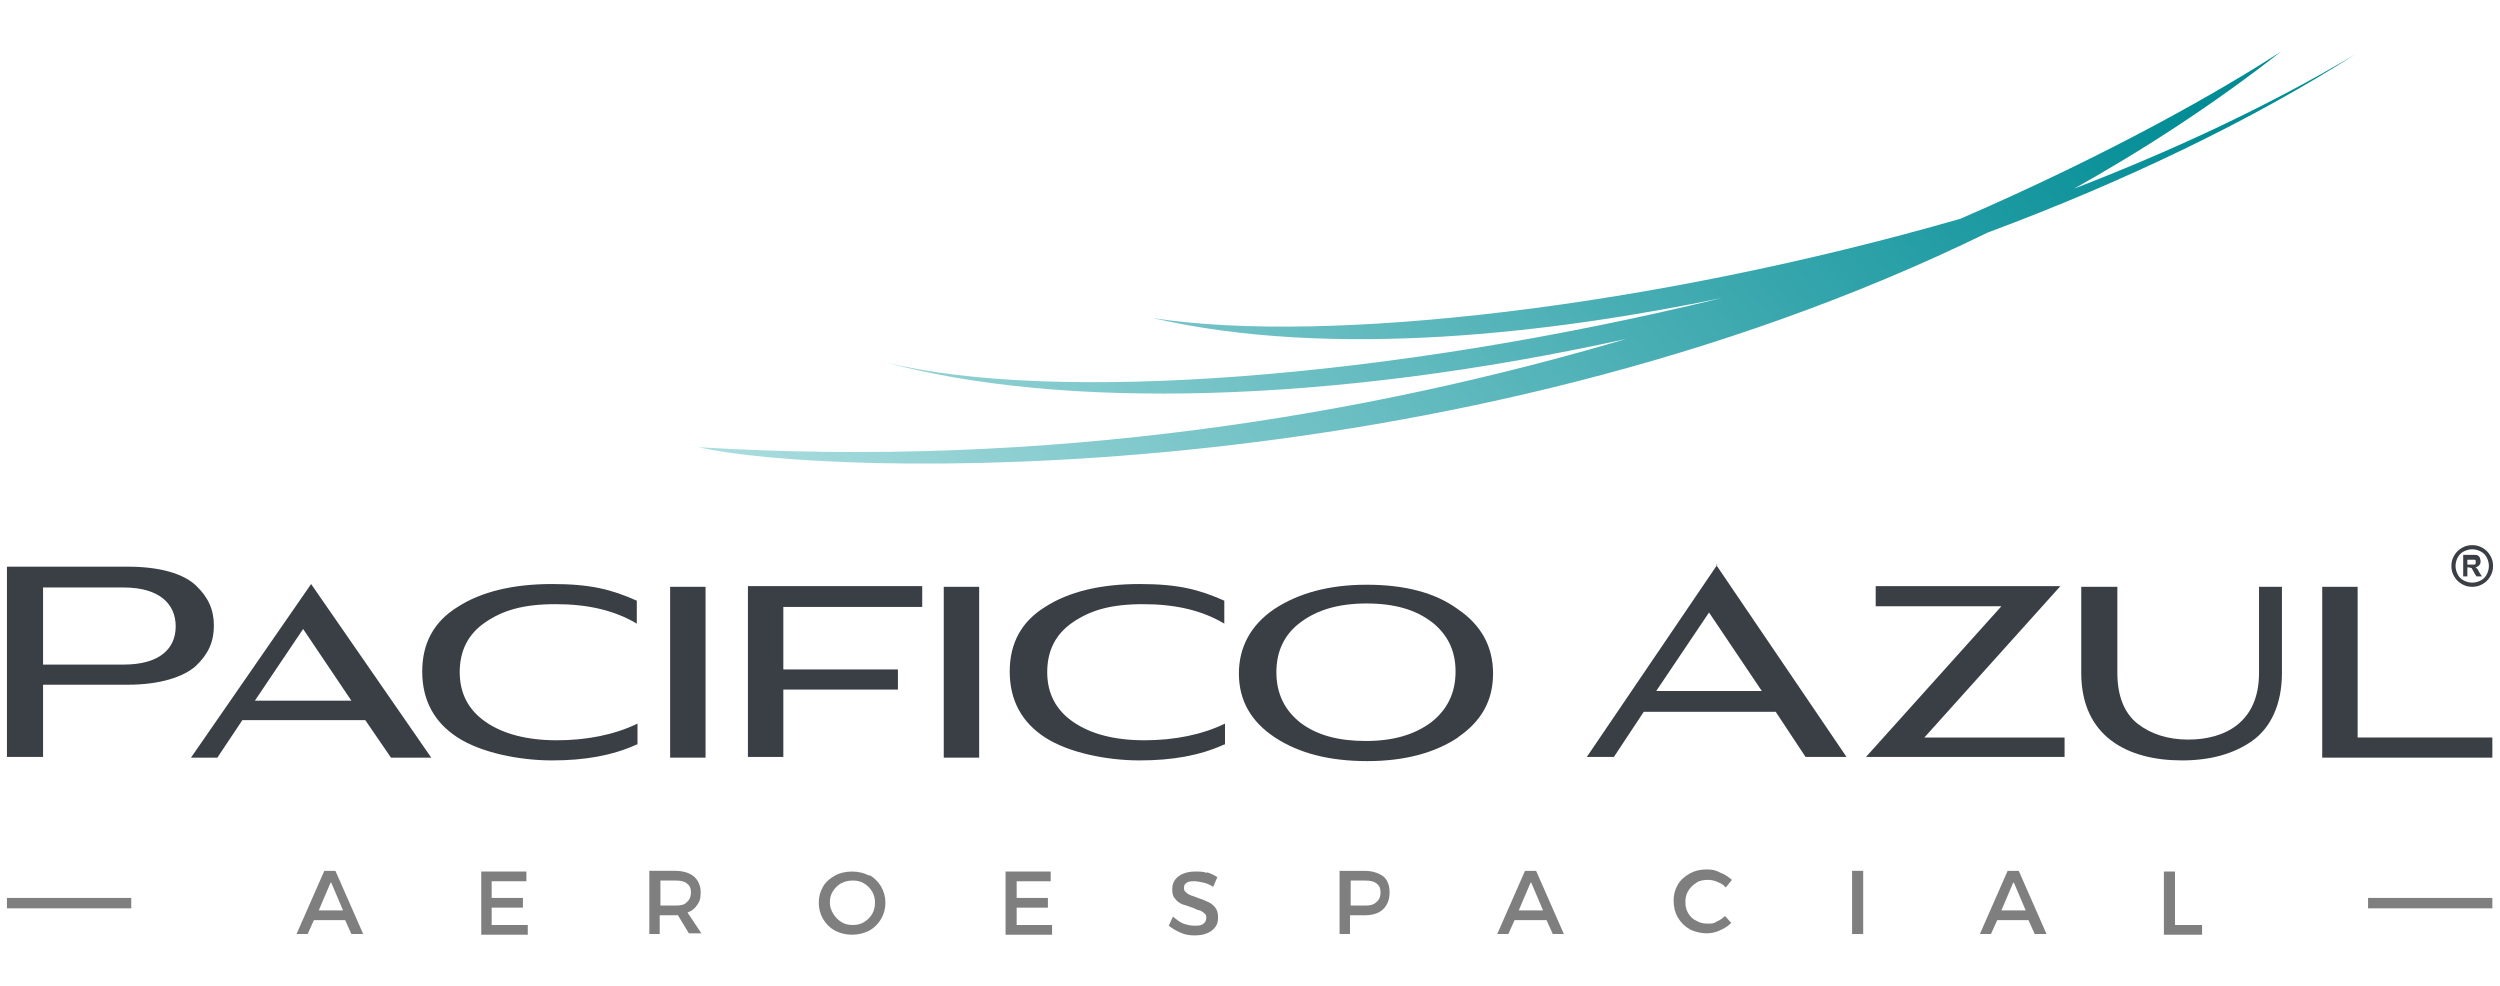 <?xml version="1.0" encoding="UTF-8"?>
<svg xmlns="http://www.w3.org/2000/svg" xmlns:xlink="http://www.w3.org/1999/xlink" version="1.1" viewBox="0 0 360 142">
  <defs>
    <style>
      .cls-1 {
        fill: #444;
      }

      .cls-2 {
        fill: url(#linear-gradient);
      }

      .cls-3 {
        fill: #7f7f7f;
      }

      .cls-4 {
        display: none;
      }

      .cls-5 {
        fill: #999;
      }

      .cls-6 {
        fill: #3a3f46;
      }
    </style>
    <linearGradient id="linear-gradient" x1="136.2" y1="106.7" x2="304" y2="-34.2" gradientUnits="userSpaceOnUse">
      <stop offset="0" stop-color="#abddde"></stop>
      <stop offset=".9" stop-color="#008c95"></stop>
    </linearGradient>
  </defs>
  <g>
    <g id="Layer_1">
      <g>
        <g>
          <g>
            <path class="cls-6" d="M6.2,98.6v10.4H1v-27.4h17.4c4.6,0,8,1,9.8,2.7,1.8,1.7,2.6,3.5,2.6,5.8s-.8,4.1-2.6,5.8c-1.8,1.6-5.2,2.7-9.8,2.7H6.2ZM6.2,84.6v11.1h11.6c5.2,0,7.5-2.3,7.5-5.5s-2.3-5.6-7.5-5.6H6.2Z"></path>
            <path class="cls-6" d="M44.8,84.1l17.3,25h-5.8l-3.7-5.4h-17.7l-3.6,5.4h-3.8l17.3-25ZM43.7,90.5l-7,10.4h13.9l-7-10.4Z"></path>
            <path class="cls-6" d="M91.7,107.2c-3.5,1.6-7.5,2.3-12.2,2.3s-10.2-1.1-13.6-3.3c-3.4-2.2-5.1-5.4-5.1-9.5s1.7-7.2,5.1-9.3c3.4-2.2,8-3.3,13.6-3.3s8.6.8,12.2,2.4v3.3c-3.2-1.9-7-2.8-11.7-2.8s-7.6.9-10.1,2.6c-2.5,1.7-3.7,4.1-3.7,7.2s1.3,5.5,3.8,7.2c2.5,1.7,5.9,2.6,10.2,2.6s8.3-.8,11.6-2.4v3Z"></path>
            <rect class="cls-6" x="96.5" y="84.5" width="5.1" height="24.6"></rect>
            <path class="cls-6" d="M129.3,99.3h-16.5v9.7h-5.1v-24.6h25.1v3h-20v9h16.5v2.9Z"></path>
            <path class="cls-6" d="M141,109.1h-5.1v-24.6h5.1v24.6Z"></path>
            <path class="cls-6" d="M176.3,107.2c-3.5,1.6-7.5,2.3-12.2,2.3s-10.2-1.1-13.6-3.3c-3.4-2.2-5.1-5.4-5.1-9.5s1.7-7.2,5.1-9.3c3.4-2.2,8-3.3,13.6-3.3s8.6.8,12.2,2.4v3.3c-3.2-1.9-7-2.8-11.7-2.8s-7.6.9-10.1,2.6c-2.5,1.7-3.7,4.1-3.7,7.2s1.3,5.5,3.8,7.2c2.5,1.7,5.9,2.6,10.2,2.6s8.3-.8,11.6-2.4v3Z"></path>
            <path class="cls-6" d="M210.1,106.1c-3.4,2.3-7.8,3.5-13.2,3.5s-9.8-1.1-13.3-3.4c-3.5-2.3-5.2-5.4-5.2-9.2s1.7-7,5.1-9.3c3.5-2.3,7.9-3.5,13.3-3.5s9.8,1.1,13.1,3.5c3.4,2.3,5.1,5.4,5.1,9.3s-1.7,6.9-5.1,9.2ZM206.2,89.6c-2.3-1.8-5.4-2.7-9.4-2.7s-7.1.9-9.5,2.7c-2.3,1.7-3.5,4.1-3.5,7.2s1.2,5.5,3.5,7.3c2.4,1.8,5.5,2.6,9.4,2.6s7-.9,9.4-2.7c2.3-1.8,3.5-4.2,3.5-7.3s-1.2-5.4-3.5-7.2Z"></path>
          </g>
          <g>
            <path class="cls-6" d="M247.1,81.3l18.8,27.7h-5.9l-4.3-6.5h-19l-4.3,6.5h-3.9l18.8-27.7ZM246.1,88.2l-7.6,11.3h15.2l-7.6-11.3Z"></path>
            <path class="cls-6" d="M277.1,106.2h20.2v2.8h-28.6l19.5-21.7h-18.1v-2.9h26.6l-19.5,21.7Z"></path>
            <path class="cls-6" d="M325.2,84.5h3.4v12.4c0,4.5-1.6,7.9-4.3,9.8-2.7,1.9-6.1,2.8-10.1,2.8-7.9,0-14.5-3.5-14.5-12.6v-12.4h5.2v12.4c0,3.3,1,5.8,2.9,7.3,1.9,1.5,4.4,2.3,7.3,2.3,5.3,0,10.2-2.5,10.2-9.6v-12.4Z"></path>
            <path class="cls-6" d="M358.9,109.1h-24.5v-24.6h5.1v21.7h19.4v2.8Z"></path>
          </g>
        </g>
        <g>
          <rect class="cls-3" x="1" y="129.3" width="17.9" height="1.5"></rect>
          <rect class="cls-3" x="341" y="129.3" width="17.9" height="1.5"></rect>
          <path class="cls-3" d="M45.2,132.5l-.9,2h-1.6l4-9.1h1.6l4,9.1h-1.7l-.9-2h-4.6ZM47.6,127.1l-1.7,4h3.5l-1.7-4Z"></path>
          <path class="cls-3" d="M70.8,126.8v2.5h4.5v1.4h-4.5v2.5h5.2v1.4h-6.7v-9.1h6.5v1.4h-5Z"></path>
          <path class="cls-3" d="M97.6,131.8c0,0-.2,0-.4,0h-2.2v2.7h-1.5v-9.1h3.7c1.2,0,2.1.3,2.7.8.6.5,1,1.3,1,2.3s-.2,1.4-.5,1.8c-.3.5-.8.9-1.4,1.1l2,3h-1.8l-1.7-2.8ZM98.9,129.9c.4-.3.6-.8.6-1.4s-.2-1-.6-1.3c-.4-.3-.9-.4-1.6-.4h-2.2v3.6h2.2c.7,0,1.3-.1,1.6-.5Z"></path>
          <path class="cls-3" d="M125.2,126c.7.4,1.3,1,1.7,1.7.4.7.6,1.5.6,2.3s-.2,1.6-.6,2.3c-.4.7-1,1.3-1.7,1.7-.8.4-1.6.6-2.5.6s-1.7-.2-2.5-.6c-.7-.4-1.3-1-1.7-1.7-.4-.7-.6-1.5-.6-2.3s.2-1.6.6-2.3c.4-.7,1-1.2,1.7-1.6.7-.4,1.6-.6,2.5-.6s1.7.2,2.5.6ZM121.1,127.2c-.5.3-.9.7-1.2,1.2-.3.5-.4,1-.4,1.6s.2,1.1.5,1.6c.3.5.7.9,1.2,1.2.5.3,1,.4,1.6.4s1.1-.1,1.6-.4c.5-.3.9-.7,1.2-1.2.3-.5.4-1.1.4-1.6s-.1-1.1-.4-1.6c-.3-.5-.7-.9-1.2-1.2-.5-.3-1-.4-1.6-.4s-1.1.1-1.7.4Z"></path>
          <path class="cls-3" d="M146.4,126.8v2.5h4.5v1.4h-4.5v2.5h5.1v1.4h-6.7v-9.1h6.5v1.4h-5Z"></path>
          <path class="cls-3" d="M173.8,125.6c.6.2,1,.4,1.5.7l-.6,1.4c-.5-.3-.9-.5-1.4-.6-.5-.1-.9-.2-1.3-.2s-.8,0-1.1.2c-.3.2-.4.4-.4.7s0,.5.3.7c.2.2.4.3.6.4.3.1.6.2,1.1.4.6.2,1.1.4,1.5.6.4.2.7.4,1,.8.3.4.4.8.4,1.4s-.1,1-.4,1.4c-.3.4-.7.7-1.2.9-.5.2-1.1.3-1.8.3s-1.4-.1-2-.4c-.7-.3-1.2-.6-1.7-1l.6-1.3c.5.4,1,.8,1.5,1,.6.2,1.1.3,1.6.3s1,0,1.3-.3c.3-.2.4-.5.4-.8s0-.5-.3-.7c-.2-.2-.4-.3-.6-.4-.3,0-.6-.2-1.1-.4-.6-.2-1.1-.4-1.5-.5-.4-.2-.7-.4-1-.8-.3-.3-.4-.8-.4-1.3s.1-1,.4-1.4c.3-.4.7-.7,1.2-.9.5-.2,1.1-.3,1.7-.3s1.2,0,1.7.2Z"></path>
          <path class="cls-3" d="M199.2,126.2c.6.5.9,1.3.9,2.3s-.3,1.8-.9,2.4c-.6.6-1.5.9-2.7.9h-2.1v2.7h-1.5v-9.1h3.6c1.1,0,2,.3,2.7.8ZM194.5,130.4h2.1c.7,0,1.2-.1,1.6-.5.4-.3.6-.8.6-1.4s-.2-1-.6-1.3c-.4-.3-.9-.4-1.6-.4h-2.1v3.6Z"></path>
          <path class="cls-3" d="M218.1,132.5l-.9,2h-1.6l4-9.1h1.6l4,9.1h-1.6l-.9-2h-4.6ZM220.4,127.1l-1.7,4h3.5l-1.7-4Z"></path>
          <path class="cls-3" d="M247.8,125.7c.6.2,1.1.6,1.6,1l-.9,1.1c-.3-.4-.7-.6-1.2-.8-.4-.2-.9-.3-1.4-.3s-1.2.1-1.6.4c-.5.3-.9.7-1.2,1.2-.3.5-.4,1-.4,1.6s.1,1.1.4,1.6c.3.5.7.9,1.2,1.1.5.3,1,.4,1.6.4s.9,0,1.3-.3c.5-.2.9-.5,1.2-.8l.9,1c-.5.5-1,.8-1.7,1.1-.6.3-1.3.4-1.9.4s-1.7-.2-2.4-.6c-.7-.4-1.3-1-1.7-1.7-.4-.7-.6-1.5-.6-2.4s.2-1.6.6-2.3c.4-.7,1-1.2,1.7-1.6.7-.4,1.5-.6,2.4-.6s1.3.1,1.9.4Z"></path>
          <path class="cls-3" d="M266.7,134.5v-9.1h1.6v9.1h-1.6Z"></path>
          <path class="cls-3" d="M287.6,132.5l-.9,2h-1.6l4-9.1h1.6l4,9.1h-1.7l-.9-2h-4.6ZM289.9,127.1l-1.7,4h3.5l-1.7-4Z"></path>
          <path class="cls-3" d="M317.1,133.2v1.4h-5.5v-9.1h1.6v7.7h4Z"></path>
        </g>
        <path class="cls-2" d="M297.9,27.6c10.6-5.9,20.9-12.6,30.6-20.2-8.6,5.6-24.5,14.7-46.2,24.1-44.1,12.7-91.2,18.2-116.3,14.3,26,6,57.9,2.1,82-2.9-48.4,11.8-96.4,15.2-120.4,9.3,25.2,6.8,63.9,6,106.6-3.4-37.3,11-83,18.7-133.6,15.6,18.1,4.2,107.9,7.1,185.6-30.9,20.4-7.6,38.4-16.4,53-25.7-12.4,7.4-26.5,14-41.4,19.7Z"></path>
        <path class="cls-6" d="M356,78.5c.5,0,1,.1,1.5.4.5.3.8.6,1.1,1.1.3.5.4,1,.4,1.5s-.1,1-.4,1.5c-.3.5-.6.8-1.1,1.1-.5.3-1,.4-1.5.4s-1-.1-1.5-.4c-.5-.3-.8-.6-1.1-1.1-.3-.5-.4-1-.4-1.5s.1-1,.4-1.5c.3-.5.6-.8,1.1-1.1.5-.3,1-.4,1.5-.4ZM356,79.1c-.4,0-.8.1-1.2.3-.4.2-.7.5-.9.9-.2.4-.3.8-.3,1.2s.1.8.3,1.2c.2.4.5.7.9.9.4.2.8.3,1.2.3s.8-.1,1.2-.3c.4-.2.7-.5.9-.9.2-.4.3-.8.3-1.2s-.1-.8-.3-1.2c-.2-.4-.5-.7-.9-.9-.4-.2-.8-.3-1.2-.3ZM354.7,83.1v-3.2h.6c.6,0,.9,0,1,0,.2,0,.4,0,.5.1.1,0,.2.2.3.3,0,.1.1.3.1.5s0,.4-.2.6c-.2.2-.4.3-.6.3,0,0,.2,0,.2.1,0,0,.1.1.2.2,0,0,.1.2.2.4l.4.6h-.8l-.3-.5c-.2-.3-.3-.6-.4-.7-.1,0-.3-.1-.4-.1h-.2v1.3h-.6ZM355.3,81.3h.3c.4,0,.6,0,.7,0,0,0,.2,0,.2-.2,0,0,0-.2,0-.2s0-.2,0-.2c0,0-.1-.1-.2-.1,0,0-.3,0-.7,0h-.3v.9Z"></path>
      </g>
      <g class="cls-4">
        <path class="cls-5" d="M84.3,4.1c-1-.4-2.1-.7-3.1-1.1-4.5-1.4-9.3-2.1-14-2.1-14.6,0-28.3,6.5-37.6,17.8-.8,1-1.6,2-2.3,3.1-5.7,8.2-8.7,17.8-8.7,27.7,0,19.2,11.4,36.6,28.9,44.5,1,.5,2.1.9,3.1,1.3,5.3,1.9,10.9,2.9,16.6,2.9,14.6,0,28.3-6.5,37.6-17.8.9-1.1,1.7-2.2,2.5-3.3,5.6-8.1,8.5-17.6,8.5-27.5,0-20.1-12.7-38.4-31.5-45.5ZM107.6,49.7c0-15.4-8.9-29.6-22.7-36.4v-4.1c16.1,7.1,26.4,22.8,26.4,40.4s-2.9,18.4-8.5,26h-4.7c6.1-7.3,9.5-16.4,9.5-26ZM51.8,87.1c4.9,2,10,3,15.3,3,9.4,0,18.6-3.4,26-9.5h5.4c-8.4,8.4-19.7,13.2-31.5,13.2s-10.4-.9-15.3-2.8v-4ZM84.9,43.7v-25.3c11.3,6.4,18.2,18.2,18.2,31.3s-3.9,19.1-11.1,26h-19c-.8,0-1.5,0-2.1-.2-.4,0-.8-.3-1.1-.5-.3-.2-.5-.6-.6-1.1-.2-.6-.2-1.4-.2-2.4v-1.5c1,0,1.9,0,2.9-.1,1.5-.1,3-.3,4.4-.6,1.4-.3,2.8-.7,4.1-1.2,1.3-.5,2.5-1.2,3.5-2,1-.8,1.9-1.8,2.5-3,.6-1.2.9-2.6.9-4.1s-.4-3-1.1-4.2c-.7-1.1-1.7-2.2-2.9-3-1.2-.8-2.5-1.5-4.1-2.1-1.5-.6-3.1-1-4.8-1.5-1.7-.4-3.4-.8-5.2-1.2h-.3v-12.5c1.2,0,2.2.2,3.2.4,1.8.3,3.2.8,4.4,1.4s2,1.2,2.5,1.9c.5.7.8,1.4.8,2.2v3.3h5ZM53.5,37.5c.6-.7,1.4-1.3,2.5-1.7,1.2-.5,2.6-.8,4.3-1.1,1.1-.1,2.2-.2,3.5-.3v11.4c-1.5-.3-2.9-.7-4.2-1-1.4-.4-2.7-.8-3.7-1.3-1-.5-1.8-1.1-2.3-1.7-.5-.6-.7-1.2-.7-2s.3-1.7.8-2.3ZM78.7,54.9c1,.5,1.8,1.1,2.3,1.8.5.6.8,1.4.8,2.3s-.3,1.9-.9,2.6c-.7.8-1.6,1.4-2.9,1.9-1.3.5-2.8.9-4.6,1.1-1.3.2-2.8.3-4.4.3v-12.8c.5,0,.9.2,1.3.3,1.6.3,3.2.7,4.6,1.1,1.4.4,2.6.9,3.7,1.4ZM71.1,29.7c-.6,0-1.3-.2-2-.2v-11h-19.9c5.4-3.1,11.6-4.8,17.9-4.8s8.7.8,12.8,2.4v16.3c-.3-.1-.5-.3-.8-.4-1-.5-2.2-.9-3.5-1.3-1.3-.4-2.9-.7-4.5-.9ZM61.9,69.7c.6,0,1.2.1,1.9.2v1.5c0,1.8.2,3.3.5,4.4h0c.4,1.2,1,2.3,1.8,3,.8.8,1.8,1.3,3,1.6,1,.2,2,.2,3.1.2h13.2c-5.6,3.2-12,5-18.3,5s-10.5-1.2-15.3-3.4v-15.3c.4.2.9.5,1.4.7,1.1.5,2.4.9,3.9,1.3,1.5.4,3.1.6,4.8.8ZM79.9,11.3c-4.1-1.4-8.4-2.1-12.8-2.1-9.4,0-18.5,3.3-25.8,9.3h-5.5c8.3-8.3,19.5-13,31.3-13s8.6.6,12.8,1.9v3.9ZM42.5,23.4h21.2v6c-.7,0-1.5,0-2.2.1-1.4.1-2.8.3-4.1.6-1.3.3-2.6.7-3.8,1.2-1.2.5-2.3,1.2-3.3,1.9-1,.8-1.7,1.7-2.3,2.8-.6,1.1-.9,2.4-.9,3.8s.4,3,1.1,4.2c.7,1.1,1.7,2.1,2.9,2.9,1.2.8,2.5,1.5,4.1,2,1.5.5,3.1,1,4.8,1.4,1.2.3,2.4.5,3.7.8v13.7c-1.1,0-2.1-.2-3.2-.3-1.2-.2-2.4-.4-3.5-.7-1.1-.3-2-.7-2.8-1.2-.8-.5-1.4-1-1.8-1.7-.4-.6-.6-1.3-.6-2.2v-4.8h-5v25.4c-9.8-6.7-15.7-17.7-15.7-29.7s4.1-19.5,11.4-26.2ZM26.7,49.7c0,14.4,7.7,27.7,20.2,35v4.3c-14.5-7.6-23.9-22.8-23.9-39.2s3-18.6,8.6-26.2h4.8c-6.3,7.3-9.7,16.6-9.7,26.2ZM39.7,51.6h-1.3l-.2,1.2h-1.1l1.2-6.4h1.5l1.2,6.4h-1.2l-.2-1.2ZM39.5,50.6l-.5-3-.5,3h1ZM93.7,51.2v-3.1c0-1.1.6-1.7,1.7-1.7s1.7.6,1.7,1.7v.5h-1.1v-.5c0-.4-.2-.7-.6-.7s-.6.2-.6.7v3.2c0,.4.2.7.6.7s.6-.2.6-.7v-1h-.6v-1h1.6v2c0,1.1-.6,1.7-1.7,1.7s-1.7-.6-1.7-1.7Z"></path>
        <g>
          <g>
            <g>
              <path class="cls-1" d="M126.8,46.1h5.8v30.4h10.7v5.1h-16.4v-35.5Z"></path>
              <path class="cls-1" d="M160.5,74.7h-7.8l-1.2,6.9h-5.3l6.8-35.5h7.8l6.8,35.5h-5.8l-1.2-6.9ZM159.7,69.6l-3-17.6-3,17.6h6.1Z"></path>
              <path class="cls-1" d="M171.3,46.1h8.1l4.7,26.1,4.7-26.1h8.1v35.5h-5.4v-27.5l-5.2,27.5h-4.8l-5.2-27.5v27.5h-5v-35.5Z"></path>
              <path class="cls-1" d="M201.5,72.7v-17.7c0-5.9,3.3-9.4,9.2-9.4s9.1,3.4,9.1,9.4v3.1h-5.4v-3.4c0-2.7-1.4-4.1-3.6-4.1s-3.6,1.4-3.6,4.1v18.2c0,2.7,1.4,4.1,3.6,4.1s3.6-1.4,3.6-4.1v-4.5h5.4v4.2c0,5.9-3.2,9.4-9.1,9.4s-9.2-3.4-9.2-9.4Z"></path>
              <path class="cls-1" d="M236.8,74.7h-7.8l-1.2,6.9h-5.3l6.8-35.5h7.8l6.8,35.5h-5.9l-1.2-6.9ZM236,69.6l-3-17.6-3,17.6h6.1Z"></path>
            </g>
            <g>
              <path class="cls-1" d="M126.8,115.1v-1.8h5.4v2c0,2.5,1.3,4,3.7,4s3.7-1.4,3.7-4.1-1.3-4.5-5.6-7.4c-5.4-3.5-7.1-6.5-7.1-10.9s3.2-9.1,9.2-9.1,9,3.5,9,9.2v1.2h-5.4v-1.4c0-2.6-1.2-4.1-3.6-4.1s-3.5,1.4-3.5,3.9,1.4,4.2,5.7,7c5.5,3.5,7.1,6.5,7.1,11.3s-3.3,9.3-9.4,9.3-9.2-3.5-9.2-9.2Z"></path>
              <path class="cls-1" d="M149.1,114.8v-17.4c0-6.1,3.4-9.5,9.4-9.5s9.5,3.4,9.5,9.5v17.4c0,6-3.4,9.5-9.5,9.5s-9.4-3.5-9.4-9.5ZM162.3,115.1v-18c0-2.8-1.4-4.1-3.7-4.1s-3.7,1.3-3.7,4.1v18c0,2.7,1.3,4.1,3.7,4.1s3.7-1.4,3.7-4.1Z"></path>
              <path class="cls-1" d="M172.5,88.3h5.8v30.4h10.7v5.1h-16.4v-35.5Z"></path>
              <path class="cls-1" d="M192.5,114.8v-26.5h5.8v26.8c0,2.8,1.3,4.1,3.6,4.1s3.7-1.2,3.7-4.1v-26.8h5.5v26.5c0,6-3.2,9.5-9.3,9.5s-9.3-3.5-9.3-9.5Z"></path>
              <path class="cls-1" d="M221.5,93.4h-6.8v-5.1h19.2v5.1h-6.8v30.4h-5.7v-30.4Z"></path>
              <path class="cls-1" d="M237.8,88.3h5.8v35.5h-5.8v-35.5Z"></path>
              <path class="cls-1" d="M248,114.8v-17.4c0-6.1,3.4-9.5,9.4-9.5s9.5,3.4,9.5,9.5v17.4c0,6-3.4,9.5-9.5,9.5s-9.4-3.5-9.4-9.5ZM261.1,115.1v-18c0-2.8-1.4-4.1-3.7-4.1s-3.7,1.3-3.7,4.1v18c0,2.7,1.3,4.1,3.7,4.1s3.7-1.4,3.7-4.1Z"></path>
              <path class="cls-1" d="M271.3,88.3h7.2l7.2,22.3v-22.3h5.2v35.5h-5.8l-8.5-26.6v26.6h-5.1v-35.5Z"></path>
              <path class="cls-1" d="M294.9,115.1v-1.8h5.4v2c0,2.5,1.3,4,3.7,4s3.7-1.4,3.7-4.1-1.3-4.5-5.6-7.4c-5.4-3.5-7.1-6.5-7.1-10.9s3.2-9.1,9.2-9.1,9,3.5,9,9.2v1.2h-5.4v-1.4c0-2.6-1.2-4.1-3.6-4.1s-3.5,1.4-3.5,3.9,1.4,4.2,5.7,7c5.5,3.5,7.1,6.5,7.1,11.3s-3.3,9.3-9.4,9.3-9.2-3.5-9.2-9.2Z"></path>
              <path class="cls-1" d="M324.3,136.7h-4.5l-.7,4h-3.1l3.9-20.7h4.5l4,20.7h-3.4l-.7-4ZM323.8,133.8l-1.8-10.3-1.8,10.3h3.5Z"></path>
              <path class="cls-1" d="M330.7,135.5v-10.2c0-3.5,1.9-5.6,5.4-5.6s5.4,2,5.4,5.6v1.4h-3.1v-1.6c0-1.6-.8-2.4-2.2-2.4s-2.1.8-2.1,2.4v10.5c0,1.6.8,2.4,2.1,2.4s2.2-.8,2.2-2.4v-3.5h-2.1v-3h5.2v6.4c0,3.5-1.9,5.5-5.4,5.5s-5.4-2-5.4-5.5Z"></path>
            </g>
          </g>
          <path class="cls-1" d="M322,77.5c.7,0,1.4.2,2,.5s1.1.8,1.5,1.5.5,1.3.5,2-.2,1.4-.5,2-.9,1.1-1.5,1.5-1.3.5-2,.5-1.4-.2-2-.5-1.1-.9-1.5-1.5-.5-1.3-.5-2,.2-1.4.5-2,.9-1.1,1.5-1.5,1.3-.5,2-.5ZM322,78.3c-.6,0-1.1.1-1.6.4s-.9.7-1.2,1.2-.4,1.1-.4,1.6.1,1.1.4,1.6.7.9,1.2,1.2,1.1.4,1.6.4,1.1-.1,1.6-.4.9-.7,1.2-1.2.4-1.1.4-1.6-.1-1.1-.4-1.6-.7-.9-1.2-1.2-1-.4-1.6-.4ZM320.2,83.7v-4.3h.9c.8,0,1.3,0,1.4,0,.3,0,.5,0,.7.2s.3.2.4.4.2.4.2.6-.1.6-.3.8-.5.4-.9.4c.1,0,.2.1.3.2s.2.2.3.3c0,0,.1.2.3.5l.5.9h-1.1l-.4-.7c-.2-.5-.4-.8-.6-.9s-.4-.2-.6-.2h-.2v1.8h-.9ZM321.1,81.3h.4c.5,0,.8,0,.9,0s.2-.1.3-.2.1-.2.1-.3,0-.2-.1-.3-.2-.2-.3-.2-.4,0-.9,0h-.4v1.2Z"></path>
        </g>
      </g>
    </g>
  </g>
</svg>
